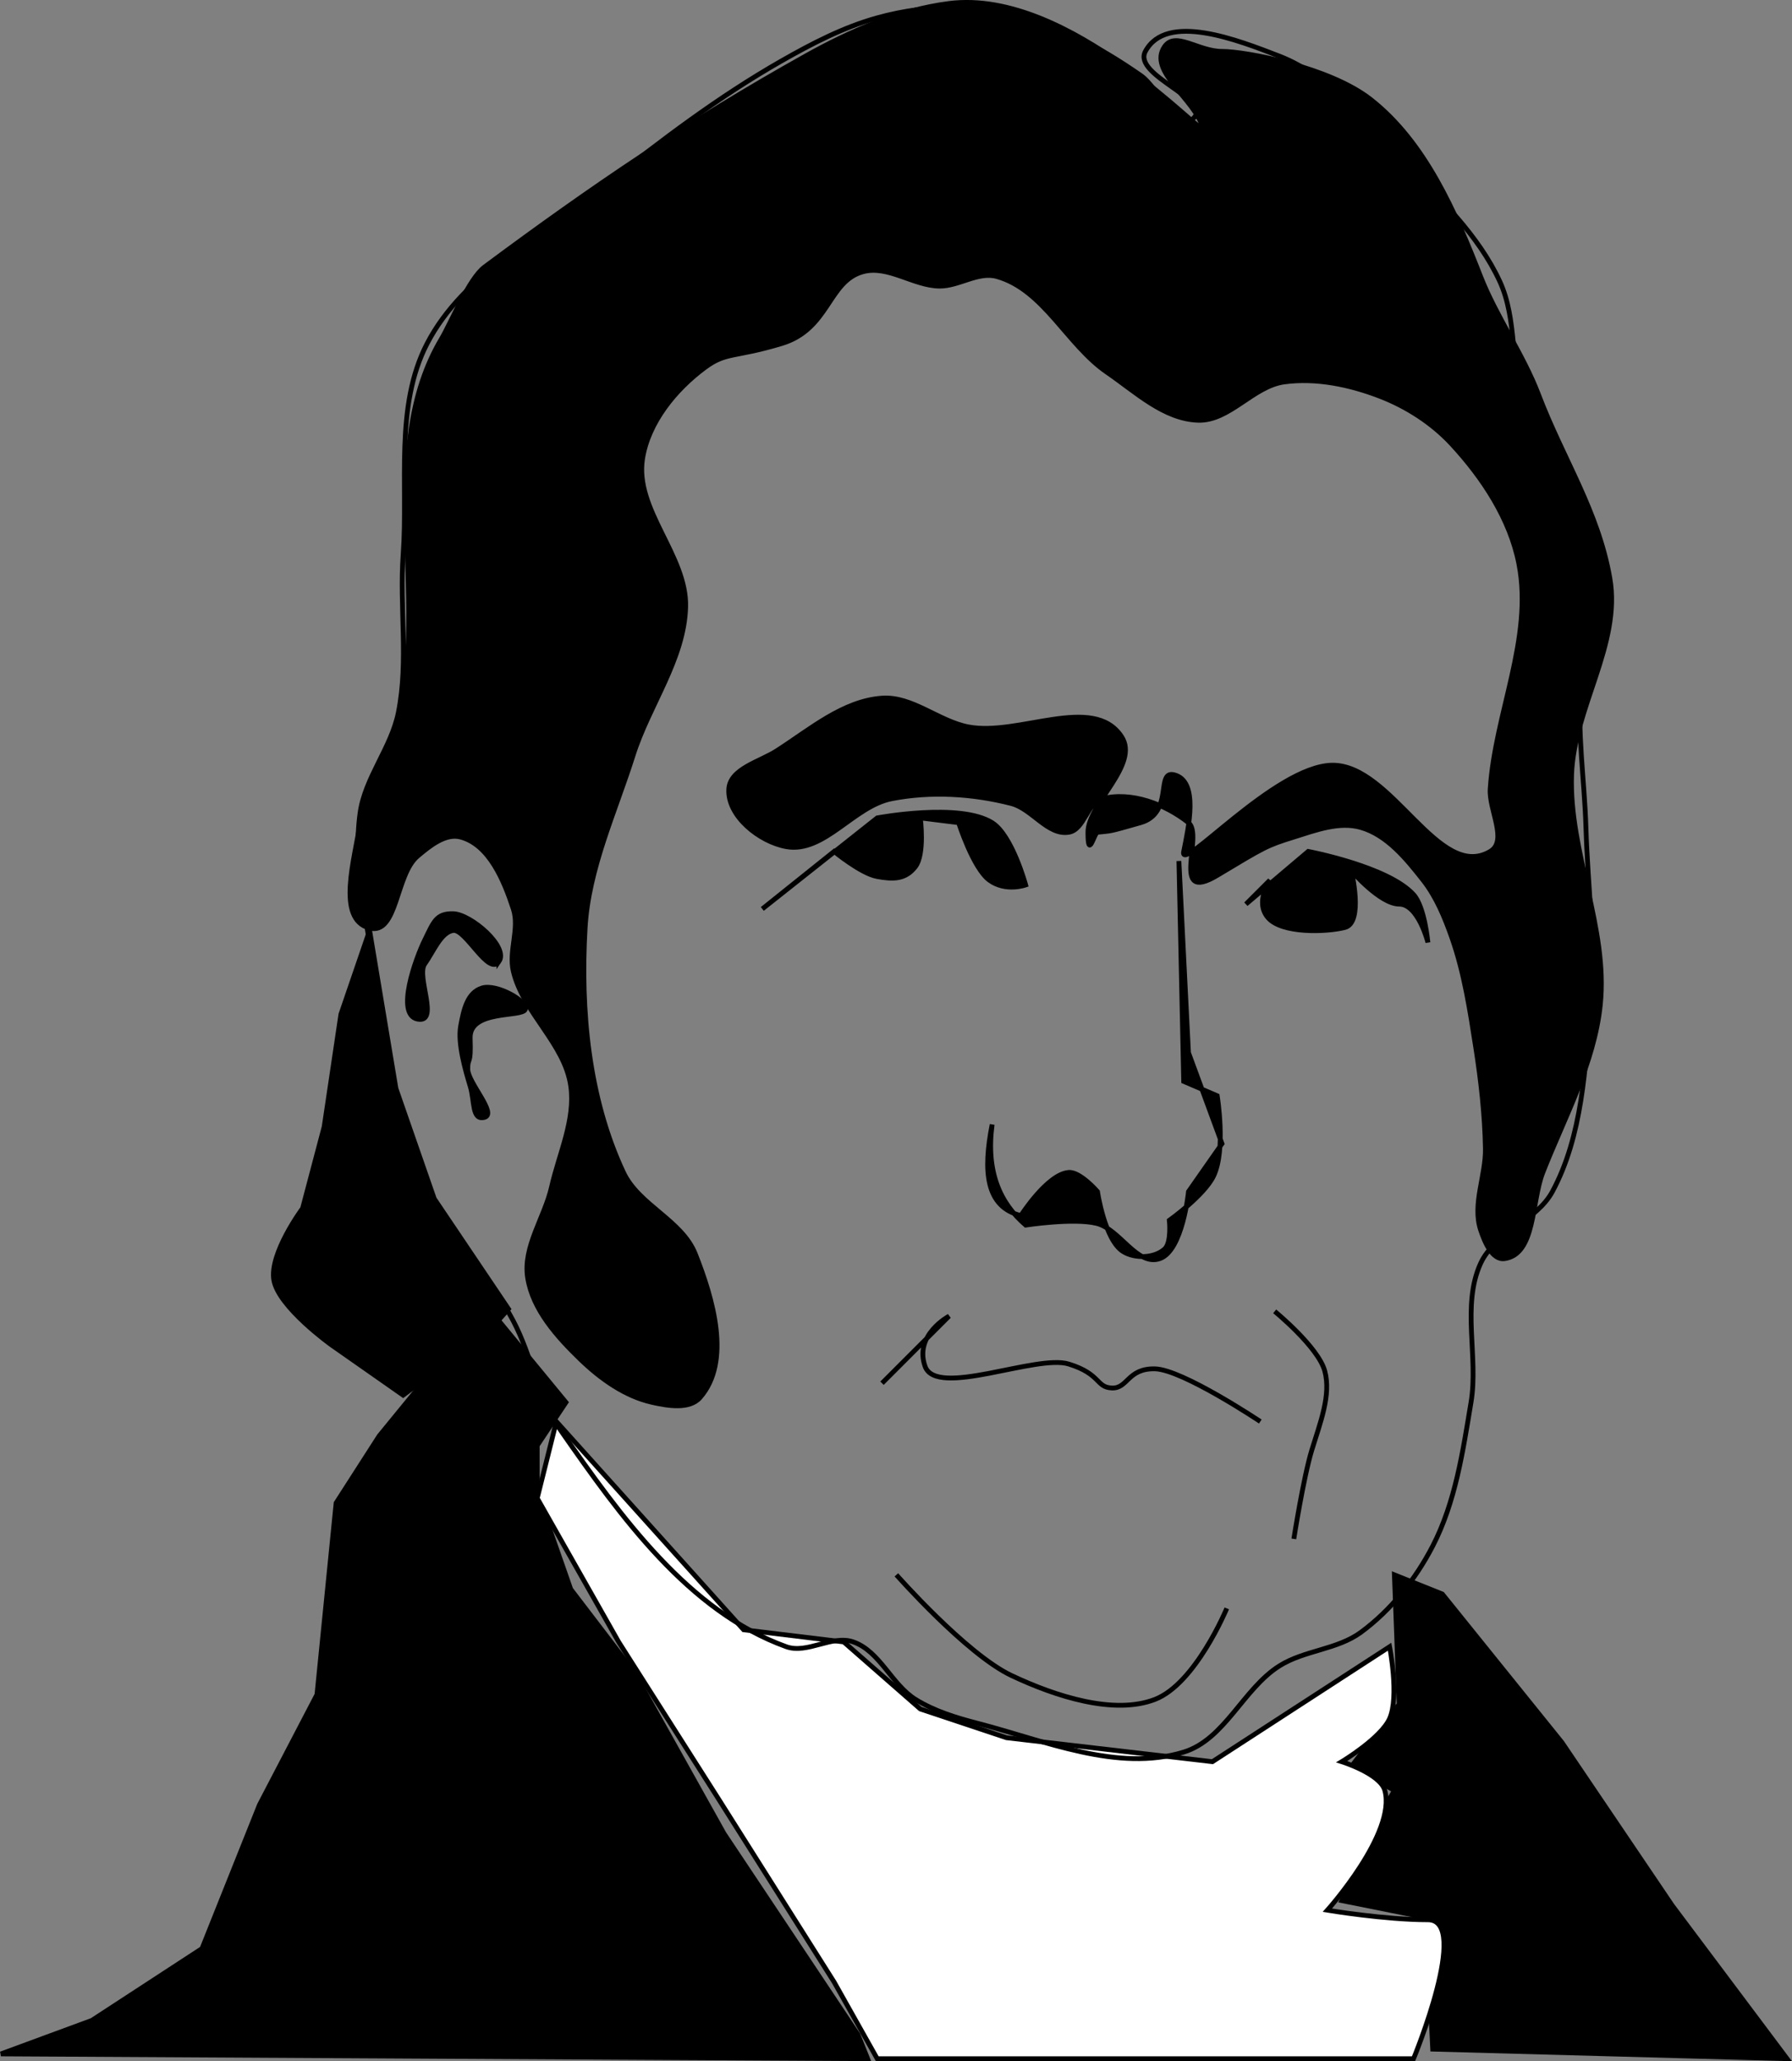 <?xml version="1.0" encoding="UTF-8" standalone="no"?>
<svg viewBox="0 0 374.219 430.237" xmlns="http://www.w3.org/2000/svg">
<rect x="0" y="0" width="374.219" height="430.237" fill="#808080" stroke="none"/>
<title>John Marshall</title>
<g transform="translate(-.312,-.005)">
<path d="m269,633.362 14,17-6,9v10l7,20 13,17 19,34 28,42 2,5-181-1 19-7 23-15 12-30 12-23 4-40 9-14 9-11z" stroke="#000" transform="translate(-164.5,-357.633)"/>
<path d="m456,686.362 10,4 25,31 23,34 24,32-74-2-1-20-3-8-15-3 7-16 4-7-9-5 10-13z" stroke="#000" transform="translate(-164.5,-357.633)"/>
<path d="m281,654.362-4,16 17,30 21,33 24,38 9,16h112c0,0 12-29 3-29s-21-2-21-2 14.444-16.085 12-25c-.954-3.477-9-6-9-6s8.176-4.903 10-9c2.034-4.567 0-15 0-15l-37,24-43-5-18-6-16-14-20.899-2.536z" fill="#fff" stroke="#000" transform="translate(-164.5,-357.633)"/>
<path d="m329,701.362c-20.403-7.359-34.599-27.205-47-45-4.78-6.859-6.107-15.602-10-23-5.857-11.132-15.249-20.353-20-32-5.285-12.955-6.862-27.172-9-41-1.687-10.916-4.505-22.058-3-33 1.02-7.421 6.533-13.654 8-21 2.155-10.792.211-22.023 1-33 1.058-14.723-1.788-30.892 5-44 7.599-14.675 24.051-22.732 37-33 11.811-9.366 23.901-18.54 37-26 6.353-3.618 12.954-7.05 20-9 5.499-1.522 11.306-2.365 17-2 8.229.527 16.348,2.926 24,6 4.987,2.004 9.571,4.954 14,8 3.904,2.685 7.542,12.239 11,9 4.186-3.92-12.715-8.948-10-14 4.421-8.227 19.289-2.368 28,1 10.589,4.095 18.083,13.863 26,22 7.442,7.649 15.528,15.31 20,25 3.698,8.013 2.215,17.626 5,26 4.093,12.307 15.46,22.122 17,35 .932,7.79-4.292,15.186-5,23-.903,9.965.698,19.999 1,30 .372,12.332 2.08,24.71 1,37-1.162,13.22-1.709,27.315-8,39-3.352,6.226-12.071,8.564-15,15-4.014,8.819-.411,19.442-2,29-1.697,10.209-3.242,20.809-8,30-3.59,6.936-8.704,13.378-15,18-4.94,3.627-11.813,3.736-17,7-7.591,4.777-11.424,15.374-20,18-13.838,4.237-28.988-2.379-43-6-4.495-1.162-9.057-2.548-13-5-5.008-3.114-7.435-10.05-13-12-4.415-1.547-9.599,2.587-14,1z" fill="none" stroke="#000" transform="translate(-164.5,-357.633)"/>
<path d="m242,551.362c5.824,1.479 5.406-11.126 10-15 2.51-2.116 5.827-4.844 9-4 5.992,1.593 9.071,9.107 11,15 1.348,4.118-.996,8.783 0,13 2.055,8.705 10.772,15.14 12,24 .978,7.058-2.426,14.05-4,21-1.447,6.387-6.034,12.533-5,19 1.065,6.665 6.147,12.309 11,17 4.192,4.053 9.31,7.725 15,9 3.269.732 7.794,1.521 10-1 6.589-7.529 2.694-20.701-1-30-2.79-7.023-11.786-10.16-15-17-7.318-15.574-8.992-33.821-8-51 .718-12.434 6.249-24.124 10-36 3.303-10.455 10.68-20.04 11-31 .314-10.755-10.701-20.375-9-31 1.213-7.577 6.83-14.437 13-19 4.492-3.323 6-2 16-5s9.714-12.993 17-15c5.231-1.441 10.574,2.945 16,3 4.055.041 8.098-3.102 12-2 9.777,2.762 14.615,14.262 23,20 5.906,4.042 11.847,9.763 19,10 6.562.217 11.494-7.118 18-8 6.68-.905 13.711.572 20,3 5.606,2.164 10.919,5.589 15,10 6.487,7.01 12.18,15.624 14,25 3.01,15.504-4.998,31.238-6,47-.275,4.325 3.726,10.788 0,13-10.774,6.396-20.471-18.167-33-18-11.948.16-32,23-31,18s3.217-14.706-2-16c-3.949-.98 0,8-7,10s-5.945,1.665-9,2c-.663.073-2,6-2,0s10.905-14.115 7-20c-5.909-8.905-21.509.04-32-2-6.208-1.207-11.691-6.448-18-6-8.178.581-15.094,6.581-22,11-3.596,2.301-9.764,3.738-10,8-.313,5.648 6.434,10.991 12,12 7.926,1.437 14.095-8.452 22-10 8.185-1.602 16.923-1.078 25,1 4.331,1.114 7.586,6.716 12,6 3.257-.529 3.809-6.161 7-7 6.022-1.584 13.124,1.127 18,5 3.271,2.598-4,17 6,11s10.308-6.222 16-8c4.5-1.406 9.47-3.304 14-2 5.455,1.57 9.492,6.537 13,11 2.763,3.516 4.513,7.782 6,12 2.608,7.4 3.793,15.248 5,23 1.082,6.948 1.873,13.969 2,21 .103,5.676-2.775,11.608-1,17 .814,2.473 2.421,6.359 5,6 6.503-.905 5.6-11.889 8-18 4.509-11.48 10.732-22.732 12-35 1.657-16.039-6.551-31.885-6-48 .476-13.916 10.381-27.281 8-41-2.454-14.137-9.831-25.001-14.929-38.414-3.135-8.25-8.854-16.367-12.071-24.586-5.293-13.523-11.557-28.058-23-37-8.555-6.686-26-10-31-10s-9.71-4.297-12-1c-3.573,5.144 6.375,10.952 8,17 .734,2.731-27.672-29.228-53-26-10.566,1.347-20.701,5.806-30,11-24.452,13.658-44.519,27.296-67,44-3.266,2.427-6.922,11.502-9,15-13.706,23.071-2.673,53.922-9,80-1.766,7.28-6.979,13.579-8,21-1.003,7.295-5.137,20.188 2,22z" stroke="#000" transform="translate(-164.5,-357.633)"/>
<path d="m324,547.362 24-19c0,0 17.213-3.248 24,1 4.172,2.611 7,13 7,13s-4.181,1.506-7.586-1-6.414-12-6.414-12l-8-1c0,0 1.016,7.573-1.061,10.232s-4.648,2.62-8,2-8.939-5.232-8.939-5.232z" stroke="#000" transform="translate(-164.5,-357.633)"/>
<path d="m425,546.362 13-11c0,0 16.675,3.133 22,9 2.339,2.577 3,10 3,10s-2-8-6-8-10-7-10-7 2.646,10.879-1.354,11.879-13.118,1.264-16-2 .354-7.879.354-7.879z" stroke="#000" transform="translate(-164.5,-357.633)"/>
<path d="m411,537.362 1,46 7,3c0,0 1.867,11.3-.768,16.768-1.953,4.053-9.232,9.232-9.232,9.232s.507,4.643-1,6c-2.146,1.932-6.19,2.042-8.646.525-3.863-2.385-5.354-12.525-5.354-12.525s-3.603-4.174-6-4c-4.473.324-10,9-10,9-7.358-1.741-7.929-9.299-6-19-1.309,9.914 1.655,16.409 7,21 0,0 10.022-1.54 14.818-.354 4.884,1.208 8.42,8.977 13.182,7.354 4.806-1.638 6-14 6-14l7-10-7-19z" stroke="#000" transform="translate(-164.5,-357.633)"/>
<path d="m349,646.362 14-14c0,0-7.376,3.909-5,10.5s23.244-2.592 30-.5 5.646,4.851 9,5 3.261-4.13 9-4 22,11 22,11" fill="none" stroke="#000" transform="translate(-164.5,-357.633)"/>
<path d="m431,631.362c0,0 9.111,7.448 10.464,12.468s-.97,10.81-2.707,16.477-3.757,18.556-3.757,18.556" fill="none" stroke="#000" transform="translate(-164.5,-357.633)"/>
<path d="m352,686.362c0,0 14.614,16.558 24,21s21.508,8.281 30,5 15-19 15-19" fill="none" stroke="#000" transform="translate(-164.5,-357.633)"/>
<path d="m104.5,200.729c2.156-3.073-5.847-9.874-9.5-10s-4.173,1.81-6,5.5-6.176,15.586-1.5,16.5-.319-8.945 1.5-11.5 3.426-6.72 6-7 7.344,9.573 9.5,6.5z" stroke="#000"/>
<path d="m110,210.729c.679-1.682-5.934-5.44-9-4.5s-3.86,4.417-4.5,8 1.038,9.34 2,12.5 .315,7.239 3,6.5-3.454-7.239-3.5-10 .72-.502.5-6.5 10.821-4.318 11.5-6z" stroke="#000"/>
<path d="m77.5,194.229-6,17.5-3.5,23.5-4.5,17c0,0-6.982,9.382-6,15s12,13.5 12,13.5l15,10.5 18-13.5 4-4.5-15.5-23-8-23z" stroke="#000"/>
</g>
</svg>
